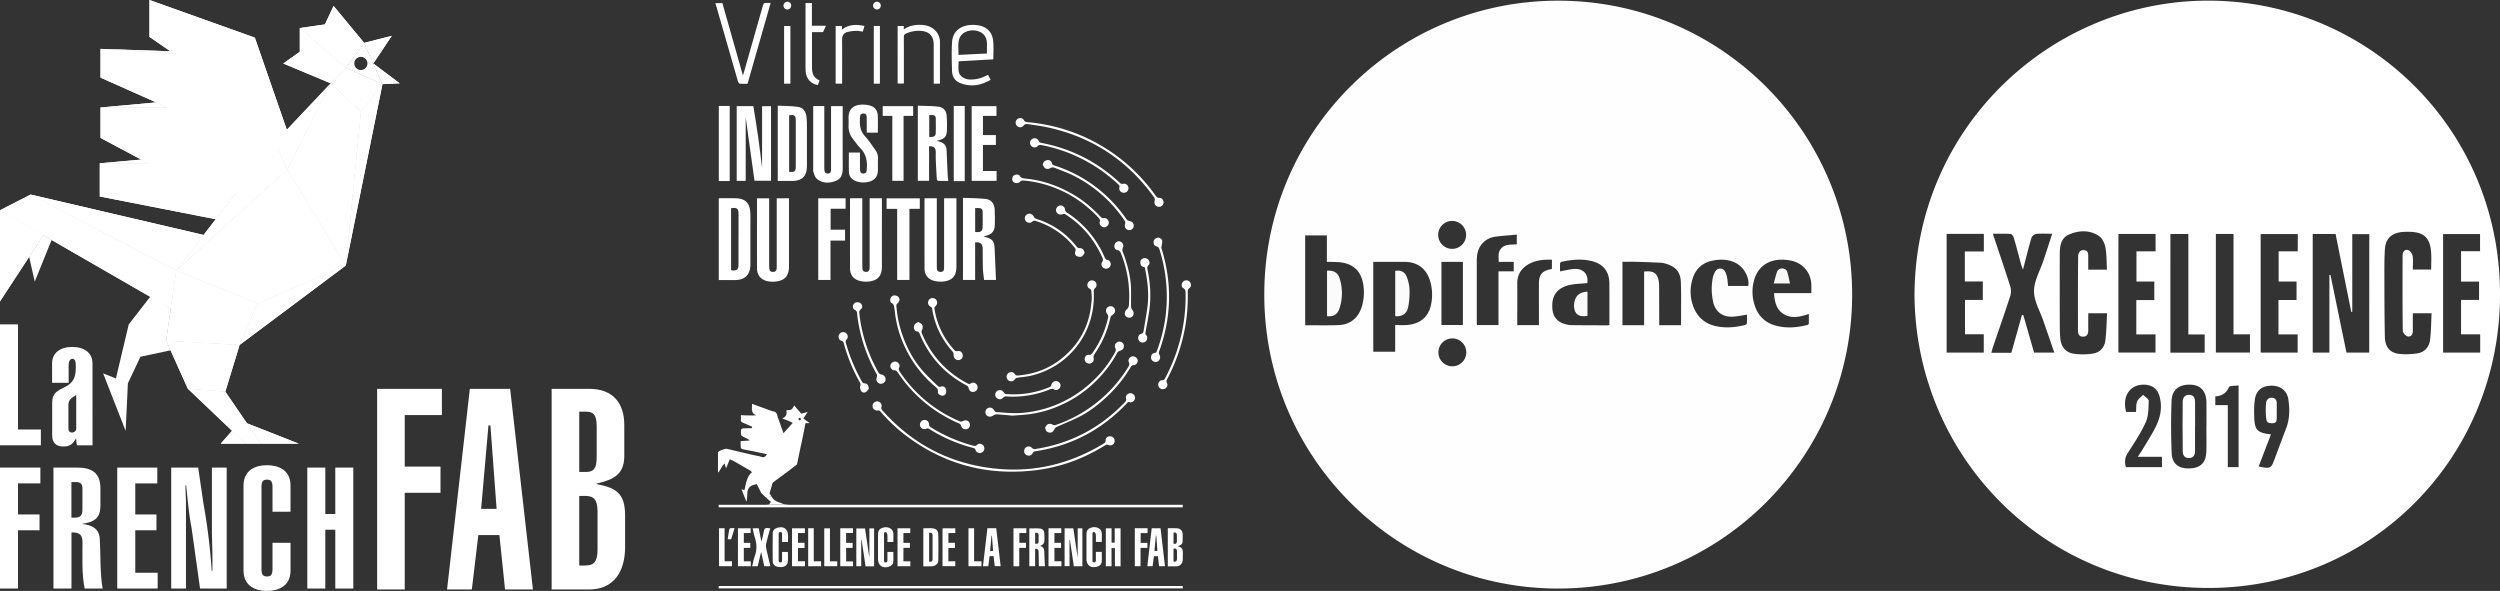 <?xml version="1.0" encoding="UTF-8"?> <svg xmlns="http://www.w3.org/2000/svg" xmlns:xlink="http://www.w3.org/1999/xlink" viewBox="0 0 3609.49 853.15"><rect x="0" y="0" width="3609.49" height="853.15" fill="#333333" stroke="none"/><defs><style>.cls-1{fill:none;}.cls-2{fill:#fff;}.cls-3{clip-path:url(#clip-path);}.cls-4{clip-path:url(#clip-path-3);}.cls-5{clip-path:url(#clip-path-4);}.cls-6{clip-path:url(#clip-path-5);}.cls-7{clip-path:url(#clip-path-6);}.cls-8{clip-path:url(#clip-path-7);}.cls-9{clip-path:url(#clip-path-8);}.cls-10{clip-path:url(#clip-path-9);}.cls-11{clip-path:url(#clip-path-10);}.cls-12{clip-path:url(#clip-path-11);}.cls-13{clip-path:url(#clip-path-12);}.cls-14{clip-path:url(#clip-path-13);}.cls-15{clip-path:url(#clip-path-14);}.cls-16{clip-path:url(#clip-path-15);}.cls-17{clip-path:url(#clip-path-16);}.cls-18{clip-path:url(#clip-path-17);}.cls-19{clip-path:url(#clip-path-18);}.cls-20{clip-path:url(#clip-path-19);}.cls-21{clip-path:url(#clip-path-20);}.cls-22{clip-path:url(#clip-path-21);}.cls-23{clip-path:url(#clip-path-22);}.cls-24{clip-path:url(#clip-path-23);}.cls-25{clip-path:url(#clip-path-24);}.cls-26{clip-path:url(#clip-path-25);}.cls-27{clip-path:url(#clip-path-26);}.cls-28{fill:#fefefe;}.cls-29{fill:#fcfbfb;}.cls-30{fill:#fbfafa;}.cls-31{fill:#f8f8f7;}</style><clipPath id="clip-path"><rect class="cls-1" width="902.54" height="853.15"></rect></clipPath><clipPath id="clip-path-3"><polygon class="cls-1" points="240.04 492.09 271.18 561.18 325.33 565.45 345.93 497.99 240.04 492.09"></polygon></clipPath><clipPath id="clip-path-4"><polygon class="cls-1" points="271.18 561.18 354.5 640.57 376.66 640.57 325.33 565.45 271.18 561.18"></polygon></clipPath><clipPath id="clip-path-5"><polygon class="cls-1" points="318.7 640.57 354.5 640.57 335.02 622 318.7 640.57"></polygon></clipPath><clipPath id="clip-path-6"><polygon class="cls-1" points="356.56 611.14 376.66 640.57 431.31 640.57 356.56 611.14"></polygon></clipPath><clipPath id="clip-path-7"><polygon class="cls-1" points="215.81 53.25 290.86 104.95 215.81 84.57 215.81 128.5 269.13 179.62 214.97 164.91 214.97 212.88 344.81 280.94 417.4 196.94 367.93 54.38 215.81 0 215.81 53.25"></polygon></clipPath><clipPath id="clip-path-8"><polygon class="cls-1" points="415.02 244.67 499.26 383.32 521.05 161.26 477.47 120.32 415.02 244.67"></polygon></clipPath><clipPath id="clip-path-9"><polygon class="cls-1" points="254.35 390.59 371.62 438.15 499.26 383.32 415.02 244.67 254.35 390.59"></polygon></clipPath><clipPath id="clip-path-10"><polygon class="cls-1" points="371.62 438.15 345.93 497.99 499.26 383.32 371.62 438.15"></polygon></clipPath><clipPath id="clip-path-11"><polygon class="cls-1" points="254.35 390.59 415.02 244.67 397.04 205.46 254.35 390.59"></polygon></clipPath><clipPath id="clip-path-12"><polygon class="cls-1" points="397.04 205.46 415.02 244.67 477.47 120.32 397.04 205.46"></polygon></clipPath><clipPath id="clip-path-13"><polygon class="cls-1" points="240.04 492.09 345.93 497.99 371.62 438.15 254.35 390.59 240.04 492.09"></polygon></clipPath><clipPath id="clip-path-14"><polygon class="cls-1" points="477.47 120.32 521.05 161.26 552.18 121.47 499.26 97.96 477.47 120.32"></polygon></clipPath><clipPath id="clip-path-15"><polygon class="cls-1" points="521.05 161.26 499.26 383.32 552.18 121.47 521.05 161.26"></polygon></clipPath><clipPath id="clip-path-16"><polygon class="cls-1" points="525.72 61.89 538.95 91.67 565.67 51.7 525.72 61.89"></polygon></clipPath><clipPath id="clip-path-17"><polygon class="cls-1" points="538.95 91.67 552.18 121.47 577.08 120.32 538.95 91.67"></polygon></clipPath><clipPath id="clip-path-18"><polygon class="cls-1" points="469.17 35.22 432.83 40.51 499.26 97.96 525.72 61.89 481.61 8.56 469.17 35.22"></polygon></clipPath><clipPath id="clip-path-19"><polygon class="cls-1" points="432.83 74.75 408.98 91.67 477.47 120.32 499.26 97.96 432.83 40.51 432.83 74.75"></polygon></clipPath><clipPath id="clip-path-20"><polygon class="cls-1" points="145.15 112.09 241.91 155.17 145.15 155.17 145.15 199.1 213.88 235.73 144.06 235.73 144.06 283.7 311.45 316.51 397.04 205.46 341.26 83.68 145.15 70.59 145.15 112.09"></polygon></clipPath><clipPath id="clip-path-21"><polygon class="cls-1" points="145.15 70.59 341.26 83.68 335.31 77.13 145.15 70.59"></polygon></clipPath><clipPath id="clip-path-22"><polygon class="cls-1" points="145.15 155.17 241.91 155.17 225.47 147.85 145.15 155.17"></polygon></clipPath><clipPath id="clip-path-23"><polygon class="cls-1" points="144.06 235.73 213.88 235.73 203.84 230.38 144.06 235.73"></polygon></clipPath><clipPath id="clip-path-24"><polygon class="cls-1" points="0 303.57 246.59 445.66 254.35 390.59 44.17 280.9 0 303.57"></polygon></clipPath><clipPath id="clip-path-25"><polygon class="cls-1" points="44.17 280.9 254.35 390.59 293.93 339.25 44.17 280.9"></polygon></clipPath><clipPath id="clip-path-26"><polygon class="cls-1" points="0 435.13 62.52 339.6 0 303.57 0 435.13"></polygon></clipPath></defs><title>labels-alfi-technologies</title><g id="Calque_2" data-name="Calque 2"><g id="Calque_1-2" data-name="Calque 1"><g id="Calque_1-2-2" data-name="Calque 1-2"><path class="cls-2" d="M3177.66,1.06c-221.33,5.51-412.17,185.19-413.52,424.13,1.36,234,187.89,423.5,424,423.7,234.48.15,421.48-187.28,421.38-424.11C3609.31,179.37,3409.66-4.72,3177.66,1.06Zm-313.4,362h-27.44v43.34h25.95V433h-25.71v49.66h27.11V509.1h-53.65V337.68h53.74Zm72.52,146c-5.08-17.75-10.29-36-15.53-54.12h-2l-15.32,54.47h-28.84c.74-2.72,1.27-5.19,2.06-7.54,8.47-24.84,17.15-49.61,25.26-74.57a24,24,0,0,0,0-13.78c-7.91-25-16.4-49.74-25.19-76,9.34,0,17.63-.3,25.86.26,1.64.12,3.82,3.33,4.43,5.45,3.81,13,7.2,26.17,10.78,39.26.46,1.65,1.17,3.23,2.5,6.82,4.34-16.64,7.93-31.38,12.2-45.9.71-2.44,4.35-5.37,6.89-5.64,7.15-.78,14.42-.28,23.08-.28-4.32,13.31-8.33,25.77-12.45,38.2-4.91,14.88-13.75,29.72-13.8,44.61-.07,14.54,8.77,29.13,13.76,43.68,5.05,14.78,10.18,29.53,15.53,45.13Zm102.91-17.5c-1.28,10.07-7.76,17.49-18.11,18.95a93.76,93.76,0,0,1-26.92.32c-12.31-1.86-18.85-9.78-20-22.38-.83-9-.76-18.1-.78-27.17q-.11-46.73,0-93.46c0-11.78,1.17-24.08,13.59-29.35,14.07-5.94,29.29-6.65,42.6,1.91,4.84,3.13,8.48,10.42,9.64,16.4,2,10.25,1.63,21,2.32,32.58H3015v-20c0-5.43-1.82-8.25-7.22-8.26s-7.31,5.55-7.34,8.53c-.46,35.68-.3,71.37-.3,107.06,0,5,1.21,9.42,7.22,9.38,6.32,0,7.76-4.44,7.69-10-.15-7.77,0-15.6,0-23.79h27.13C3041.42,465.76,3041.34,478.73,3039.69,491.5Zm18.86-153.81h53.68v25.09H3084.6v43.67h25.78v26.72h-26v49.62h27.73V509h-53.58Zm62.91,336.65h-52.07c-2-7-1.84-13.4,2.56-20.24,9.34-14.42,19-28.93,26.05-44.52,4.11-9.11,4-20.4,4.32-30.74.09-2.88-5.25-5.9-8.09-8.87-3,3.16-7.12,5.84-8.64,9.6-1.73,4.23-1.11,9.42-1.6,15.08H3069.7c-6.1-22.73,5.54-39.93,26.3-39.3,11.72.36,19.26,6.2,22.18,17.66,3.77,14.76,1.16,29.07-5.35,42.32-6,12.2-13.52,23.55-20.43,35.24-1.48,2.52-3.23,4.89-5.87,8.87h34.91Zm12.15-336.58h25.94V482.94h23.57v26.24h-49.54Zm51.88,314c-.42,16.11-8.3,23.92-24,24.47-15.92.54-25.4-6.46-26.06-22.31-1-25-1.11-50.19-.13-75.24.61-16.4,11.44-24.27,28.33-23.3,14.17.81,21.72,9.61,22.05,25.65V615.5h-.07c0,12.1.23,24.18-.09,36.26Zm46.59,22.67h-15.6V584.9h-18.05V572.29c9-.44,15.77-4.25,19.83-13.46,1-2.22,8.57-1.62,13.82-2.41ZM3248.52,509h-49.27V337.73h25.51v145h23.7Zm52.13,109.61c-5.55,14.42-10.85,28.84-16.23,43.26-5.55,14.88-6,15.15-23.37,11.66,5.92-15.52,11.78-30.82,17.74-46.37-19.83-2.34-23.51-6.08-24.14-25.24-.28-8.73-.32-17.64,1.11-26.19,2.22-12.92,11-19,24.75-18.86,12.35.18,21.59,7.52,23.4,19.65,2.13,14.25,2.05,28.38-3.24,42.09Zm16.85-255.75h-27.62v43.62h25.86v26.7h-26.11v49.6h27.73v26.32h-53.43V337.92h53.6Zm103.16,146.22h-32.81Q3376.3,453.19,3364.73,397l-1.54.09v112h-24.1V337.83h33q11.37,56.44,22.65,112.56l1.47-.25V338h24.58Zm87.9-18.63c-1.27,10.43-7.77,18.14-18.46,19.72-9.11,1.34-18.72,1.88-27.73.52-12.28-1.84-18.78-10.28-19.09-24-.66-29-.65-58-.73-87.06,0-13-.08-26,.7-39,.95-16,9.23-24.09,25-25.65a95.15,95.15,0,0,1,10-.29c21.33.21,30.34,8.48,31.8,29.78.53,7.82.08,15.7.08,24.66h-26.52c0-6.65.75-13.31-.29-19.65-.54-3.24-3.83-7.76-6.66-8.49-5.63-1.38-7.83,3.27-7.83,8.42-.07,36-.21,72,.28,108,0,2.92,4.12,7.7,7,8.28,5.49,1.11,7.62-3.27,7.54-8.64-.12-8.1,0-16.19,0-24.77h27.07c-.69,13-.65,25.67-2.16,38.14Zm18.79,18.64V337.91h53.35V362.7h-27.44v43.85h26V433h-26v49.74h27.62v26.35Z"></path><path class="cls-2" d="M3169.28,615.61h-.11V651c0,5.79-1.94,10.14-8.72,10.29-7,.15-9-4.73-9-10.12q-.45-35.38-.09-70.79c.05-5.39,2.32-10.33,9-10.38,7.44,0,8.87,5.27,8.87,11.09C3169.39,592.62,3169.28,604.12,3169.28,615.61Z"></path><path class="cls-2" d="M3287.14,603.73c-.31,3,.57,7.42-7,7.36s-7.69-3.65-8.05-6.23a92.84,92.84,0,0,1-.08-24.19,7.59,7.59,0,0,1,7.41-6.44c4.62,0,7.68,2.34,7.77,8.06Z"></path></g><g id="svg2"><path class="cls-2" d="M525.72,61.89,499.26,98l52.92,23.51Zm-4.67,39.19a9.47,9.47,0,1,1,9.45-9.48v0A9.47,9.47,0,0,1,521.05,101.08Z"></path><g id="g148"><path id="path150" class="cls-2" d="M0,468.33V642.92H59V620.11H26V468.33Z"></path></g><g class="cls-3"><g id="g154"><g id="g160"><path id="path162" class="cls-2" d="M110.05,570.31c-6.6,3.94-11.26,6.88-11.26,14.25v35.3c.49,2.94,2.45,4.89,5.65,4.67,3.17-.49,5.61-2.44,5.61-5.65Zm23.54,72.61h-22c-1.53-2.93-1.53-6.37-1.53-9.58h-.49c-4.89,8.13-8.56,11.31-18.34,11.31-10.27,0-15.9-5.63-15.9-16.2V581.36c0-28.46,34.07-13.45,34.07-49.29,0-4.19,1-14-4.66-14-6.84,0-5.63,11.3-5.63,16.19v18.44H75.2V524.46c0-14.47,11.28-23.53,29.18-23.53s29.15,9.06,29.15,23.53Z"></path></g><g id="g164"><path id="path166" class="cls-2" d="M0,849.73V675.08H58.3v22.81H26v44.88H57.08V765.6H26v84.13Z"></path></g></g></g><g id="g168"><g class="cls-3"><g id="g170"><g id="g176"><path id="path178" class="cls-2" d="M103.13,747.43H108c9.06,0,11-4.9,11-11.27V704.52c0-6.63-3.94-8.56-9.78-8.56h-6.12ZM77.18,849.73V675.08h34.24c20.79,0,33.56,7.34,33.56,29.93v24.77c0,13-3.67,23.8-25.68,26.25v.49c11.52,1.47,23.76,5.38,24.73,21.33,1.48,23.23,0,47.82,4.17,71.88H122.28c-4.41-20.11-3.18-46.36-3.18-66.73,0-10.54-3.94-14.68-15.9-14.21v80.94Z"></path></g><g id="g180"><path id="path182" class="cls-2" d="M169.28,849.73V675.08h57.83v22.81H195.32v44.88h30.57V765.6H195.32v61.31h32.32v22.82Z"></path></g><g id="g184"><path id="path186" class="cls-2" d="M286.14,675.08l7.33,50.27a889.77,889.77,0,0,1,12.23,98.82h1v-9.33c.24-16.93-.73-34.11-.73-51V675.08h21.31V849.73H288.84l-12.23-87.34c-4.15-21.58-5.62-41.18-7.83-61.81h-1c0,7.61.48,15.2.73,22.6V849.73H247.19V675.08Z"></path></g><g id="g188"><path id="path190" class="cls-2" d="M393.45,738.85V703.29c0-8.82-2.69-10.79-7.81-10.79-5.41,0-8.11,2-8.11,10.79V821.5c0,8.84,2.7,10.79,8.11,10.79,5.12,0,7.81-1.95,7.81-10.79V783.74h26v40c0,22.81-17.86,29.43-34.05,29.43-15.9,0-33.8-6.62-33.8-29.43V701.09c0-22.8,17.88-29.44,33.8-29.44,16.19,0,34.05,6.64,34.05,29.44v37.76Z"></path></g><g id="g192"><path id="path194" class="cls-2" d="M443.68,849.73V675.08h26v67H484.1v-67h26V849.73h-26V764.84H469.65v84.89Z"></path></g></g></g></g><g id="g196"><polygon class="cls-2" points="240.04 492.09 271.18 561.18 325.33 565.45 345.93 497.99 240.04 492.09"></polygon><g class="cls-4"><g id="g198"><g id="g204"><g id="g206"><path id="path214" class="cls-2" d="M240,492.09l31.14,69.09,54.15,4.27L345.93,498Z"></path></g></g></g></g></g><g id="g216"><polygon class="cls-2" points="271.18 561.18 354.5 640.57 376.66 640.57 325.33 565.45 271.18 561.18"></polygon><g class="cls-5"><g id="g218"><g id="g224"><g id="g226"><path id="path234" class="cls-2" d="M271.18,561.18l83.32,79.38h22.12l-51.35-75.11Z"></path></g></g></g></g></g><g id="g236"><polygon class="cls-2" points="318.7 640.57 354.5 640.57 335.02 622 318.7 640.57"></polygon><g class="cls-6"><g id="g238"><g id="g244"><g id="g246"><path id="path254" class="cls-2" d="M318.7,640.56h35.8L335.05,622Z"></path></g></g></g></g></g><g id="g256"><polygon class="cls-2" points="356.56 611.14 376.66 640.57 431.31 640.57 356.56 611.14"></polygon><g class="cls-7"><g id="g258"><g id="g264"><g id="g266"><path id="path274" class="cls-2" d="M356.56,611.14l20.06,29.42h54.65Z"></path></g></g></g></g></g><polygon class="cls-2" points="215.81 53.25 290.86 104.95 215.81 84.57 215.81 128.5 269.13 179.62 214.97 164.91 214.97 212.88 344.81 280.94 417.4 196.94 367.93 54.38 215.81 0 215.81 53.25"></polygon><g class="cls-8"><g id="g290"><g id="g296"><g id="g298"><path id="path306" class="cls-2" d="M215.81,53.25,290.86,105,215.81,84.57V128.5l53.32,51.12L215,164.94v48l129.86,68,72.6-84L367.93,54.38,215.81,0Z"></path></g></g></g></g><g id="g308"><polygon class="cls-2" points="415.02 244.67 499.26 383.32 521.05 161.25 477.47 120.32 415.02 244.67"></polygon><g class="cls-9"><g id="g310"><g id="g316"><g id="g318"><path id="path326" class="cls-2" d="M415,244.67l84.24,138.65,21.79-222.07-43.58-40.93Z"></path></g></g></g></g></g><polygon class="cls-2" points="254.35 390.59 371.62 438.14 499.26 383.32 415.02 244.67 254.35 390.59"></polygon><g class="cls-10"><g id="g330"><g id="g336"><g id="g338"><path id="path346" class="cls-2" d="M254.34,390.59l117.27,47.56,127.64-54.83L415,244.67Z"></path></g></g></g></g><g id="g348"><polygon class="cls-2" points="371.62 438.14 345.93 497.99 499.26 383.32 371.62 438.14"></polygon><g class="cls-11"><g id="g350"><g id="g356"><g id="g358"><path id="path366" class="cls-2" d="M371.62,438.15,345.94,498,499.27,383.32Z"></path></g></g></g></g></g><g id="g368"><polygon class="cls-2" points="254.35 390.59 415.02 244.67 397.04 205.46 254.35 390.59"></polygon><g class="cls-12"><g id="g370"><g id="g376"><g id="g378"><path id="path386" class="cls-2" d="M254.34,390.59,415,244.67l-18-39.24Z"></path></g></g></g></g></g><g id="g388"><polygon class="cls-2" points="397.04 205.46 415.02 244.67 477.47 120.32 397.04 205.46"></polygon><g class="cls-13"><g id="g390"><g id="g396"><g id="g398"><path id="path406" class="cls-2" d="M397,205.43l18,39.22,62.45-124.33Z"></path></g></g></g></g></g><g id="g408"><polygon class="cls-2" points="240.04 492.09 345.93 497.99 371.62 438.14 254.35 390.59 240.04 492.09"></polygon><g class="cls-14"><g id="g410"><g id="g416"><g id="g418"><path id="path426" class="cls-2" d="M240,492.09,345.93,498l25.68-59.84L254.34,390.59Z"></path></g></g></g></g></g><g id="g428"><polygon class="cls-2" points="477.47 120.32 521.05 161.25 552.18 121.47 499.26 97.96 477.47 120.32"></polygon><g class="cls-15"><g id="g430"><g id="g436"><g id="g438"><path id="path446" class="cls-2" d="M477.47,120.32l43.58,40.93,31.13-39.78L499.26,98Z"></path></g></g></g></g></g><g id="g448"><polygon class="cls-2" points="521.05 161.25 499.26 383.32 552.18 121.47 521.05 161.25"></polygon><g class="cls-16"><g id="g450"><g id="g456"><g id="g458"><path id="path466" class="cls-2" d="M521.05,161.25,499.26,383.32l52.92-261.85Z"></path></g></g></g></g></g><g id="g488"><polygon class="cls-2" points="525.72 61.89 538.95 91.67 565.67 51.7 525.72 61.89"></polygon><g class="cls-17"><g id="g490"><g id="g496"><g id="g498"><path id="path506" class="cls-2" d="M525.72,61.89,539,91.71l26.72-40Z"></path></g></g></g></g></g><g id="g508"><polygon class="cls-2" points="538.95 91.67 552.18 121.47 577.08 120.32 538.95 91.67"></polygon><g class="cls-18"><g id="g510"><g id="g516"><g id="g518"><path id="path526" class="cls-2" d="M539,91.71l13.23,29.8,24.9-1.15Z"></path></g></g></g></g></g><g id="g528"><polygon class="cls-2" points="469.17 35.22 432.83 40.51 499.26 97.96 525.72 61.89 481.61 8.56 469.17 35.22"></polygon><g class="cls-19"><g id="g530"><g id="g536"><g id="g538"><path id="path548" class="cls-2" d="M469.16,35.22l-36.29,5.29L499.29,98l26.47-36.07L481.61,8.56Z"></path></g></g></g></g></g><g id="g550"><polygon class="cls-2" points="432.83 74.74 408.98 91.67 477.47 120.32 499.26 97.96 432.83 40.51 432.83 74.74"></polygon><g class="cls-20"><g id="g552"><g id="g558"><g id="g560"><path id="path568" class="cls-2" d="M432.87,74.75,409,91.71l68.48,28.65L499.25,98,432.87,40.51Z"></path></g></g></g></g></g><polygon class="cls-2" points="145.15 112.09 241.91 155.16 145.15 155.16 145.15 199.1 213.88 235.73 144.06 235.73 144.06 283.7 311.45 316.51 397.04 205.46 341.26 83.68 145.15 70.59 145.15 112.09"></polygon><g class="cls-21"><g id="g584"><g id="g590"><g id="g592"><path id="path600" class="cls-2" d="M145.15,112.09l96.76,43.08H145.15V199.1l68.73,36.68H144.06v47.91l167.39,32.82,85.59-111L341.26,83.68,145.15,70.59Z"></path></g></g></g></g><g id="g602"><polygon class="cls-2" points="145.15 70.59 341.26 83.68 335.31 77.13 145.15 70.59"></polygon><g class="cls-22"><g id="g604"><g id="g610"><g id="g612"><path id="path620" class="cls-2" d="M145.15,70.59,341.26,83.68l-6-6.55Z"></path></g></g></g></g></g><g id="g622"><polygon class="cls-2" points="145.15 155.16 241.91 155.16 225.47 147.85 145.15 155.16"></polygon><g class="cls-23"><g id="g624"><g id="g630"><g id="g632"><path id="path640" class="cls-2" d="M145.15,155.17h96.76l-16.44-7.33Z"></path></g></g></g></g></g><g id="g642"><polygon class="cls-2" points="144.06 235.73 213.88 235.73 203.84 230.38 144.06 235.73"></polygon><g class="cls-24"><g id="g644"><g id="g650"><g id="g652"><path id="path660" class="cls-2" d="M144.06,235.74h69.82l-10-5.36Z"></path></g></g></g></g></g><g id="g662"><polygon class="cls-2" points="0 303.57 246.59 445.65 254.35 390.59 44.17 280.9 0 303.57"></polygon><g class="cls-25"><g id="g664"><g id="g670"><g id="g672"><path id="path680" class="cls-2" d="M0,303.57,246.59,445.66l7.77-55L44.17,280.9Z"></path></g></g></g></g></g><polygon class="cls-2" points="44.17 280.9 254.35 390.59 293.93 339.24 44.17 280.9"></polygon><g class="cls-26"><g id="g684"><g id="g690"><g id="g692"><path id="path700" class="cls-2" d="M44.17,280.9,254.34,390.59l39.57-51.36Z"></path></g></g></g></g><g id="g702"><polygon class="cls-2" points="0 435.13 62.52 339.6 0 303.57 0 435.13"></polygon><g class="cls-27"><g id="g704"><g id="g710"><g id="g712"><path id="path720" class="cls-2" d="M0,435.13,62.52,339.6,0,303.57Z"></path></g></g></g></g></g><g class="cls-3"><g id="g724"><g id="g730"><path id="path732" class="cls-2" d="M42.05,370.89l8.15,35.62,24.31-60-12-6.91Z"></path></g><g id="g734"><path id="path736" class="cls-2" d="M0,303.57l62.52,36-8.56,13Z"></path></g></g></g><g class="cls-3"><g id="g740"><g id="g746"><path id="path748" class="cls-2" d="M544.51,851.07V561.41H638v37.82H584.35v74.45H636v37.83H584.35V851.07Z"></path></g><g id="g750"><path id="path752" class="cls-2" d="M717,734.7l-8.94-120.4h-2.85L694.65,734.7ZM678.37,561.41h58.15l32.92,289.66H729.18l-8.13-78.5H690.59l-9.35,78.5H645.47Z"></path></g><g id="g754"><path id="path756" class="cls-2" d="M836.3,816.48h8.56c12.23,0,17.88-4.89,17.88-22.78V738.77c0-17.89-5.7-22.78-17.88-22.78H836.3Zm0-135.06h9.78c11,0,15.43-4.89,15.43-21.57V615.91c0-16.68-4.46-21.54-15.43-21.54H836.3Zm-39.84-120h54.48c34.54,0,50.39,21.15,50.39,52.07v46c-.42,25.22-15,33-39.83,38.65v.81c27.23,5.29,41,12.61,41,45.15v46c0,34.58-15.9,61-52,61H796.46Z"></path></g></g></g><g class="cls-3"><g id="g278"><g id="g284"><path id="path286" class="cls-2" d="M217.79,427.34l-31.92,41-18.51,78.1L148.9,539.1l32.49,83,3.25-68.63,18.1-38.4,43.43-9.27-6.11-13.67,6.55-46.46Z"></path></g></g></g></g><g id="Calque_1-2-3" data-name="Calque 1-2"><g id="Calque_1-2-2-2" data-name="Calque 1-2-2"><path class="cls-2" d="M1123.75,643.78h0l-.13-.09h0Z"></path><path class="cls-2" d="M1124.46,644.12h0l-.14,0h0Z"></path><path class="cls-2" d="M1123.75,643.78h0l-.13-.09h0Z"></path><path class="cls-2" d="M1124.46,644.12h0l-.14,0h0Z"></path><path class="cls-2" d="M1123.75,643.78h0l-.13-.09h0l-.09-.06.07,0Z"></path><path class="cls-2" d="M1124.46,644.12h0l-.14,0h0Z"></path><path class="cls-2" d="M1436.19,362.07c-.51-14.57-1.88-16.49-15.7-20.67-.11,0-.19-.15-.43-.35.91-.16,1.72-.26,2.5-.41,9.46-2.07,13.46-6.52,13.76-16.16.23-7.44.17-14.91-.24-22.34-.47-8.22-4.95-14-13-14.9-10.77-1.24-21.7-1.11-32.74-1.58V404.17h17.56V349.88c8.1-.43,10.87,2.11,10.93,9.8.1,9.19-.1,18.38.23,27.56.2,5.67,1.15,11.27,1.76,16.92H1438C1437.39,390,1436.68,376,1436.19,362.07Zm-17.51-33.59c-.22,5.7-3.33,7.4-10.75,6.38V300.41c2,0,4-.06,5.88,0,3.15.11,4.85,1.93,4.92,4.95.11,7.69.26,15.42,0,23.1Z"></path><path class="cls-2" d="M1113.2,153.29V260.94h-23.88c-4.18-30.15-8.37-60.35-12.68-91.46V261.1h-13V153.24h24.07c2.38,15.14,4.94,30.28,7.08,45.48s3.84,30.19,5.5,43.42V153.29Z"></path><path class="cls-2" d="M1273.27,384.69c0,13.86-6,20.67-19.87,21.86a37.88,37.88,0,0,1-11.77-.92c-9.35-2.22-14.34-8.69-14.36-18.26q-.11-49.58,0-99.16c0-.6.11-1.21.18-1.93H1245v95.85c0,1.74.08,3.48.14,5.22.1,3.23,1.58,5,5,5.19s5-1.62,5.33-4.8c.13-1.35.14-2.72.14-4.09V286.26h17.55c.06,1.36.17,2.56.17,3.76Q1273.3,337.36,1273.27,384.69Z"></path><path class="cls-2" d="M1380.89,384.65c0,14-6,20.77-20.16,21.91a37.43,37.43,0,0,1-11.41-.94c-9.15-2.15-14.41-8.5-14.45-17.86-.16-33.3-.07-66.6-.06-99.9a9.11,9.11,0,0,1,.28-1.56h17.47v96.94a34.82,34.82,0,0,0,.23,5.2c.48,3.18,2.64,4.17,5.64,4.09s4.28-1.68,4.53-4.37c.16-1.62.12-3.24.12-4.86v-97h17.81V290Q1380.91,337.32,1380.89,384.65Z"></path><path class="cls-2" d="M1139.15,286.3v98.1c0,14.08-6.07,20.89-20,22.15a39.93,39.93,0,0,1-9.27-.26c-10.69-1.56-16.89-8.5-16.92-19.25-.1-32.8,0-65.61,0-98.41,0-.72.08-1.43.13-2.32h17.4V382c0,1.86.14,3.72.25,5.58.19,3.5,2,5.06,5.55,5s4.81-2.09,5.07-5.17c.12-1.36.08-2.73.08-4.1v-97Z"></path><path class="cls-2" d="M1083.28,306.91c-.81-14-7.09-20.19-21.1-20.64-7.32-.25-14.65-.11-22-.11a18,18,0,0,0-2.43.32V404.34h23.17c14.71,0,22.49-7.8,22.51-22.54q0-29.43,0-58.87C1083.45,317.59,1083.59,312.23,1083.28,306.91Zm-17.08,39q0,17.73,0,35.45v1.22a5.4,5.4,0,0,1,0,.56c0,.34,0,.68-.08,1v.1a11.6,11.6,0,0,1-.48,2.47,5.41,5.41,0,0,1-1.27,2.23,4.18,4.18,0,0,1-1,.77l-.31.16c-.22.09-.44.18-.66.25s-.42.12-.64.16a10.23,10.23,0,0,1-1.46.19,22.35,22.35,0,0,1-3.17-.11,4.6,4.6,0,0,1-.52-.06l-1.09-.15V300.7c4.59-.84,7.39-.64,9,1.07a2.25,2.25,0,0,1,.21.24,2.48,2.48,0,0,1,.19.26,5.43,5.43,0,0,1,.35.57,8.4,8.4,0,0,1,.72,2.19c.05.28.1.58.14.89s.07.64.1,1,.05.7.06,1.06,0,.76,0,1.16q0,17.43,0,34.85Z"></path><path class="cls-2" d="M1216.69,242.4c0,8.07-1.43,15.41-9.84,18.68-9.5,3.7-19.15,4-27.41-2.87-2.58-2.13-3.72-6.21-5-9.59-.67-1.76-.33-3.93-.33-5.92V153.17h16v88a37.59,37.59,0,0,0,.27,5.2c.4,2.92,2.14,4.34,5.12,4.2s4.15-1.89,4.29-4.6c.08-1.49.09-3,.09-4.46V153.28h16.8v4.14C1216.66,185.75,1216.61,214.07,1216.69,242.4Z"></path><path class="cls-2" d="M1165.05,185.6c0-5.09,0-10.2-.45-15.26-.73-9.16-4.72-15-12.74-16.08-9.49-1.32-19.18-1.19-28.93-1.69V261.25h21.53c13.31-.09,20.48-7.1,20.58-20.49C1165.16,222.37,1165.1,204,1165.05,185.6Zm-16.11,54.64c0,7.28-1.75,8.67-9.59,7.84V166.46c7.49-1.27,9.57.28,9.59,7.53q.11,33.12,0,66.24Z"></path><path class="cls-2" d="M1368.25,252.71q-.82-17.49-1.49-35c-.29-7.33-3.54-11.45-10.64-13.36-1-.27-2-.56-3.8-1.05,1.84-.44,2.89-.67,3.92-1,7.19-2,10.45-5.41,10.83-12.79a175,175,0,0,0-.29-22.32c-.59-7.47-4.59-12.29-12-13.17-9.77-1.17-19.7-1-29.63-1.46V261h16.25V211.27c7.06-.4,9.6,2,9.66,8.71,0,3.48-.14,7,0,10.43q.6,14.13,1.51,28.23c.06.89,1.21,2.43,1.88,2.45,4.79.22,9.61.11,14.69.11C1368.84,258.07,1368.37,255.4,1368.25,252.71ZM1351,192.27c-.15,4.42-2.75,5.8-9.35,5.45V166.15c1.81,0,3.42-.1,5,0,2.77.2,4.36,1.8,4.39,4.55C1351.14,177.91,1351.25,185.1,1351,192.27Z"></path><path class="cls-2" d="M1267.63,229.15c-.26,5.58,0,11.18-.09,16.77-.12,8.7-4.75,14.51-13.23,16.56a30.52,30.52,0,0,1-18-.75c-6.1-2.23-10.29-6.47-10.59-13.07-.4-9.39-.1-18.8-.1-28.41h16c0,5,0,9.88,0,14.8,0,3.72,0,7.45.27,11.16.17,3,1.9,4.42,4.93,4.34s4.17-1.67,4.45-4.43c1.22-11.74,0-22.72-8.77-31.83-4-4.17-7.44-9-11-13.64a29.1,29.1,0,0,1-6.35-19.77c.21-3.71,0-7.45,0-11.18.21-10.76,5.24-17,16.06-18.39a39.22,39.22,0,0,1,15,1.13c7,1.91,10.84,7.4,11.12,14.68.32,8,.08,16.12.08,24.44h-16v-4c0-6.21,0-12.42-.14-18.62,0-2.94-1-5-4.52-5.06-3.33-.06-4.78,1.54-5,4.61-.83,10.19-.61,19.84,7.09,28.18,5.7,6.16,10.28,13.36,15.2,20.22A18.94,18.94,0,0,1,1267.63,229.15Z"></path><path class="cls-2" d="M1707.76,849.57H1037.64V846.1h669.93C1707.62,847.07,1707.69,848.22,1707.76,849.57Z"></path><path class="cls-2" d="M1707.81,732.52H1037.73c-.06-1-.12-2.13-.2-3.7h68.18c1.48,0,3-.18,4.45-.27l21.67-.46a73.48,73.48,0,0,0,7.37.71q281.27.06,562.55,0h5.79C1707.63,730.16,1707.71,731.21,1707.81,732.52Z"></path><polygon class="cls-2" points="1199.26 301.38 1199.26 331.63 1220.11 331.63 1220.11 347.35 1199.04 347.35 1199.04 404.19 1181.4 404.19 1181.4 286.31 1220.87 286.31 1220.87 301.38 1199.26 301.38"></polygon><polygon class="cls-2" points="1438.87 246.89 1438.87 261.1 1402.9 261.1 1402.9 153.28 1438.69 153.28 1438.69 167.3 1419.22 167.3 1419.22 195.03 1437.86 195.03 1437.86 209.25 1419.18 209.25 1419.18 246.89 1438.87 246.89"></polygon><polygon class="cls-2" points="1328 286.4 1328 301.5 1313.05 301.5 1313.05 404.18 1295.34 404.18 1295.34 301.57 1280.05 301.57 1280.05 286.4 1328 286.4"></polygon><path class="cls-2" d="M1112.67,4.21c-11.23,39.26-22.26,77.84-33.38,116.77-3.74,0-7.47.22-11.13-.15-1-.11-2.29-1.86-2.65-3.08q-10.23-35.15-20.26-70.34c-4.08-14.16-8.16-28.33-12.36-42.87H1043c9.72,34.31,19.53,68.85,29.55,104.17.56-1.47.93-2.26,1.17-3.09q13.63-47.9,27.26-95.8c1.62-5.62,1.62-5.62,7.6-5.61Z"></path><path class="cls-2" d="M1434.17,85.66c0-8.78.59-17.24-.14-25.6-1.11-12.83-8.21-20.74-20-23.17a46.53,46.53,0,0,0-11.83-.89c-15.64.78-26.48,9.53-27.52,24-1,14.2-.55,28.55-.11,42.81.24,7.69,4.12,14,11.46,17,15.38,6.2,30,3.64,44.23-4.55l-3.71-7.15c-2.17,1-4,1.8-5.76,2.58a46,46,0,0,1-20.23,4.14c-8.87-.41-15.55-5.16-16.46-12.29-.57-4.49-.11-9.11-.11-14Zm-48.86-30.4c3.08-8.23,13.36-12.86,23.73-11,10.19,1.83,15.78,8.45,15.9,18.83,0,4.58,0,9.17,0,14.16l-41.13,2C1384.13,71.08,1382.41,63,1385.31,55.26Z"></path><polygon class="cls-2" points="1318.41 153.25 1318.41 167.29 1304.58 167.29 1304.58 261.07 1288.34 261.07 1288.34 167.3 1274.47 167.3 1274.47 153.25 1318.41 153.25"></polygon><path class="cls-2" d="M1140,653.29h0v0h0v0h0Z"></path><rect class="cls-2" x="1377.02" y="153" width="15.86" height="108.51"></rect><path class="cls-2" d="M1357.09,120.81h-9v-56c0-13-6.57-19.7-19.53-20.28a44.75,44.75,0,0,0-20.61,4c-2.19,1-3,2.21-3,4.75.13,21,.07,42,.07,63v4.37h-9V37.56h8.83v4.93c7.73-5.42,16.29-6.88,25.24-6.6,12.63.4,22.49,7,25.75,17.25a22.74,22.74,0,0,1,1.25,6.54C1357.13,79.91,1357.09,100.15,1357.09,120.81Z"></path><rect class="cls-2" x="1037.81" y="152.96" width="15.75" height="108.45"></rect><path class="cls-2" d="M1609.27,636.6a6.33,6.33,0,0,1-8.9,5.91c-2.1-.94-3.31-.51-4.95.52-31.19,19.45-65,31.81-101.5,36.06-68.7,8-131-8.61-186.24-50.46a238.17,238.17,0,0,1-36.27-34.2c-1.21-1.41-2.23-2.07-4.32-1.75a6.33,6.33,0,0,1-7.28-6.56,6.64,6.64,0,0,1,6.66-6.59l.37,0a6.32,6.32,0,0,1,5.86,7.86c-.68,2.46.08,3.83,1.53,5.46,39,43.68,87,71.34,144.81,81.24,62.07,10.63,120.16-.73,174-33.39,1.93-1.17,3.43-2.13,3.27-5-.19-3.58,3.1-5.95,6.81-5.73A6.29,6.29,0,0,1,1609.27,636.6Z"></path><path class="cls-2" d="M1172.34,46.38v5.77c0,15,.06,30.07,0,45.11,0,8.44,2.13,15.5,11,18.78-.9,2.39-1.71,4.58-2.51,6.72-9.77-1.24-16.92-9.15-17.63-19.62-.29-4.2-.18-8.44-.19-12.66V4.41h9.22V37.13h20.26l-4.16,9.25Z"></path><path class="cls-2" d="M1562.72,762.8v54.77h-12.31c-1.89-12.71-3.76-25.31-5.63-37.91h-.62v37.71h-7.09V762.83h12.61c2.07,14,4.17,28.33,6.26,42.5v-42.5Z"></path><path class="cls-2" d="M1679.85,293.22a6.56,6.56,0,0,1-7.62,5.32h0l-.47-.1c-3.88-.92-5.78-4.68-4.69-8.65a6,6,0,0,0-.54-4.51q-58.24-81.42-156.28-101.86c-8.73-1.8-17.62-2.83-26.43-4.24-2.66-.25-4.54.15-6.38,2.62-2.22,2.94-7.13,2.42-9.53-.41a6.78,6.78,0,0,1,.84-9.36c2.86-2.37,7.69-2,9.46,1.29,1.19,2.23,2.57,2.78,4.81,3a253.34,253.34,0,0,1,185.71,106.42c1.25,1.78,2.34,3,5,2.93C1677.68,285.5,1680.55,289.37,1679.85,293.22Z"></path><path class="cls-2" d="M1248.11,37.45l-2.36,8.2c-3.32-.41-6.62-1.22-9.88-1.1a53.5,53.5,0,0,0-12.74,1.8c-5,1.47-7.38,5.18-7.33,10.72.16,19.74.06,39.49.06,59.23v4.53h-9.35V37.54h9v5.19C1225.5,35.08,1236.46,35.05,1248.11,37.45Z"></path><path class="cls-2" d="M1354.64,771.79c-.16-6-3.17-8.69-9.18-9.08-4-.26-8.13,0-12.38,0v55h11.09a16.61,16.61,0,0,0,2.22-.18c4.74-.68,8.24-3.86,8.32-8.55C1354.91,796.59,1355,784.18,1354.64,771.79Zm-8.21,35.31c0,3.16-1.55,4.52-4.93,3.76V769.34c3.49-.75,4.93.72,4.93,3.85V807.1Z"></path><polygon class="cls-2" points="1617.87 762.78 1617.87 817.58 1609.71 817.58 1609.71 791.29 1604.8 791.29 1604.8 817.52 1596.59 817.52 1596.59 762.79 1604.85 762.79 1604.85 783.48 1609.42 783.48 1609.42 762.78 1617.87 762.78"></polygon><path class="cls-2" d="M1084.12,636.2h-.1l-1.59-.25,1.62.25h.07Z"></path><path class="cls-2" d="M1507.82,799.14c-.08-4.74.11-9.41-6.36-10.9,5.45-1.62,6.76-5.11,6.51-9.66-.17-2.84,0-5.72-.19-8.56-.23-3.86-2.49-6.56-6.13-6.92-5.1-.51-10.29-.13-15.5-.13v54.54h8.38V792.27c3.73-.21,5,1.49,5,4.68.06,6.79.27,13.57.4,20.55h8.72C1508.36,811.25,1507.93,805.2,1507.82,799.14Zm-8.27-25.83c-.16,2.46,0,4.94,0,7.41,0,4.09-.63,4.6-5,4.35V769.34C1498,768.74,1499.77,769.69,1499.55,773.31Z"></path><path class="cls-2" d="M1700.56,788.84c6.9-3.36,7-3.49,7-11,0-2.23.1-4.48,0-6.71-.33-5-3.21-8.09-8.21-8.43-4.31-.27-8.66-.05-13.29-.05v55c4.25,0,8.34.2,12.4,0,5.56-.34,8.77-3.68,9.18-9.34.23-3.09,0-6.22.17-9.31C1708.08,793.75,1706.82,789.74,1700.56,788.84ZM1694.32,769c3.43-.83,4.79.74,4.86,3.8,0,2.84,0,5.67,0,8.5,0,3.12-1.43,4.61-4.86,3.74Zm5,37.77c0,3.34-1.55,4.7-5,4.08V792.13c3.77-.65,5.08,1,5,4.29,0,3.47,0,6.93,0,10.39Z"></path><path class="cls-2" d="M1622.5,501.29c-.55,3-2.69,4.14-5.27,5.09-1.55.58-3.49,1.5-4.18,2.84-9.24,17.71-21.71,32.86-36.36,46.28a168.61,168.61,0,0,1-46,29.79,161.63,161.63,0,0,1-43,12.53c-8.55,1.21-17.23,1.56-25.85,2.29-7.6-.66-15.1-1.46-22.62-1.88a9.13,9.13,0,0,0-5.28,1.71c-3.38,2.38-7.69,2.17-9.9-.91a6.58,6.58,0,0,1,1.67-9.47c3.56-2.22,7.46-.92,9.71,2.93.64,1.1,2,2.42,3.18,2.48,11,.67,22,2,33,1.41A164.27,164.27,0,0,0,1530.38,582c22.36-10,41.33-24.41,57.73-42.38a163.38,163.38,0,0,0,21.75-30.94c1.13-2,1.62-3.78.49-6.22a6,6,0,0,1,1.76-7.68c2.29-1.81,4.73-2.17,7.22-.74C1622.09,495.6,1623.08,498.15,1622.5,501.29Z"></path><path class="cls-2" d="M1675.61,762.74h-12.76l-6.33,54.71h7.61c.67-5,1.3-9.71,1.93-14.45h5.73c.58,4.89,1.14,9.65,1.71,14.49h8.5C1679.85,799,1677.72,780.85,1675.61,762.74Zm-8.82,32.65c.67-7.49,1.32-14.81,2-22.12l.62-.13,1.7,22.26Z"></path><path class="cls-2" d="M1438.32,762.62h-12.7c-2.13,18.25-4.25,36.43-6.41,54.88h7.65c.65-5,1.28-9.72,1.93-14.57h5.73c.61,5.08,1.17,9.82,1.72,14.47h8.49C1442.57,798.92,1440.44,780.76,1438.32,762.62Zm-8.83,33c.69-7.6,1.35-14.89,2-22.18l.65,0c.55,7.21,1.1,14.41,1.66,21.9Z"></path><path class="cls-2" d="M1581.28,415.77c-2.21,1.88-2.19,3.84-2.09,6.23,2.47,57.41-34.7,107-90.33,120.36-6,1.44-12.21,2-18.35,2.75-2.29.29-4,.64-5.52,2.87-2.06,3.17-6.88,3.33-9.54.81a6.63,6.63,0,0,1-.35-9.38l.26-.27c2.77-2.58,7.62-2.58,9.51.62,1.62,2.74,3.67,2.49,6,2.28,22.81-2.09,43.52-9.71,61.47-24.07,26.15-20.93,40.8-48.11,43.46-81.63.11-1.36.34-2.71.4-4.07s0-2.48,0-3.72h.19c-.19-2.23-.46-4.46-.53-6.67s-.4-4-2.93-5.26c-3.48-1.79-3.9-6.4-1.49-9.37a6.75,6.75,0,0,1,9.36-1C1583.65,408.58,1584.18,413.3,1581.28,415.77Z"></path><path class="cls-2" d="M1112.22,817.46h-8.74l-4.56-20.6-5,20.68H1086c1.28-5.16,2.1-10.19,3.81-14.89,3.24-8.91,2.92-17.56.06-26.43-1.4-4.32-2.15-8.84-3.26-13.53h8.84c1.28,6.39,2.57,12.8,3.9,19.39,1.23-5.18,2.68-10.12,3.53-15.19.63-3.8,2.51-5,6-4.39.85.13,1.72.11,3.15.18-2,7.51-4,14.52-5.72,21.6a16.13,16.13,0,0,0-.17,6.88C1108,799.84,1110.12,808.48,1112.22,817.46Z"></path><path class="cls-2" d="M1289.82,796.91c0,4.74.21,9.31-.06,13.84-.22,3.68-2.46,6.11-6,7.28-9.47,3.17-16.07-1.49-16.08-11.35,0-11.41,0-22.84,0-34.25,0-4.22.76-8,5.15-9.82,4.88-2,9.83-2,14.07,1.4a8.63,8.63,0,0,1,2.78,5.41c.41,4.27.13,8.62.13,13.16h-8.54c0-3.48.21-7-.11-10.55-.12-1.36-1.29-3.58-2.25-3.74-2.76-.45-2.53,2-2.54,3.83q0,18.06,0,36.12c0,1.71-.24,3.74,2.37,3.79s2.49-1.94,2.51-3.67c.06-3.71,0-7.41,0-11.46Z"></path><path class="cls-2" d="M1137.57,796.9c0,4.86.37,9.57-.09,14.2-.53,5.26-5.07,8-11.79,7.66-6-.26-10-3.23-10-8.39-.23-13.54-.18-27.09,0-40.64.06-4,2.56-6.55,6.48-7.69,9.51-2.79,15.58,1.71,15.58,11.6v8.87h-8.61c0-3.45.05-6.88,0-10.32,0-1.79.33-4.08-2.53-4.05-2.58,0-2.37,2.14-2.38,3.83q-.06,18.07,0,36.16c0,1.66-.31,3.79,2.3,3.89,2.89.12,2.56-2.16,2.6-4,.08-3.58,0-7.18,0-11.16Z"></path><path class="cls-2" d="M1673.9,512.1c1.42,2.83,1.62,5.52-.4,8a6.06,6.06,0,0,1-7.35,2,6.13,6.13,0,0,1-4.23-6.67c.2-3.31,2.13-5.5,5.22-5.88,2.32-.29,2.69-1.62,3.3-3.24a220.69,220.69,0,0,0,13.45-95.77,227.29,227.29,0,0,0-9.83-50.28c-.77-2.45-1.77-3.86-4.42-4.57-3.21-.86-4.6-4.12-3.91-7.48.61-3,3.39-5.17,7.83-5.12.9.72,3.45,1.8,4.17,3.6.78,2-.08,4.62-.3,7-.15,1.54-1,3.23-.59,4.57,15.78,50.3,14.75,100.17-3.48,149.67A6,6,0,0,0,1673.9,512.1Z"></path><path class="cls-2" d="M1638.74,574.29a6.77,6.77,0,0,1-7.34,6.61c-2.43-1.47-3.68.62-5.22,2.23q-54,56.67-131.47,68.46c-2,.29-3,.84-3.81,2.7-1.32,3-4,4-7.15,3.36a6.6,6.6,0,0,1-1.43-12.37c2.87-1.3,5.49-.68,7.86,1.55.91.87,2.45,1.78,3.54,1.62q76.5-11.44,130-67.34c1.66-1.72,2.83-3.13,2-6-1.06-3.64,2.19-7.13,6-7.4A6.78,6.78,0,0,1,1638.74,574.29Z"></path><rect class="cls-2" x="1132.08" y="37.56" width="9.08" height="83.25"></rect><path class="cls-2" d="M1717.26,416c-2.23,1.6-2.43,3.28-2.38,5.62a253,253,0,0,1-29.74,125.67c-1,1.94-1.47,3.41-.27,5.66,1.88,3.56-.45,7.69-4.35,8.76a6.48,6.48,0,0,1-8-4.46,1,1,0,0,0-.06-.21c-.92-4,1.46-7.92,5.48-8.09,2.48-.1,3.38-1.21,4.37-3.08a250.24,250.24,0,0,0,29.43-112.34c0-3.35.06-6.71,0-10.06-.07-2.87.1-5.52-3.27-7.41-3.17-1.77-3-6.48-.53-9.2a6.7,6.7,0,0,1,9.47-.28h0l.18.18C1720.14,409.46,1720.27,413.84,1717.26,416Z"></path><path class="cls-2" d="M1622.76,278.32c-4.16.09-7.62-3.51-6.59-7.5.61-2.35-.26-3.41-1.68-4.73a224.17,224.17,0,0,0-103.2-55c-2.29-.54-4.6-1-6.91-1.47s-4.41-.78-6.47,1.58c-2.47,2.81-7.29,1.91-9.46-1.12a6.69,6.69,0,0,1,1.62-9.31l.22-.14c3.24-2,7.69-1,9.19,2.52a4.89,4.89,0,0,0,4.25,3.21c43.42,8.27,81.16,27.71,113.39,57.87,1.51,1.41,2.74,1.41,4.55,1.12a6.37,6.37,0,0,1,7.56,5.85,6.49,6.49,0,0,1-5.83,7.07h-.64Z"></path><rect class="cls-2" x="1261.58" y="37.5" width="8.81" height="83.31"></rect><polygon class="cls-2" points="1162.17 810.36 1162.17 817.5 1143.54 817.5 1143.54 762.77 1162.09 762.77 1162.09 769.61 1152.09 769.61 1152.09 783.69 1161.59 783.69 1161.59 791.17 1152.11 791.17 1152.11 810.36 1162.17 810.36"></polygon><path class="cls-2" d="M1637,527.15a4.53,4.53,0,0,0-4.33,2.64,194.63,194.63,0,0,1-33.52,42c-12.51,11.74-25.9,22.39-41.28,30.14-10.59,5.34-21.72,9.62-32.48,14.62-1.62.75-2.79,2.76-3.74,4.43-1.62,2.86-4.14,4.13-7.07,3.51s-5.36-2.61-5.49-7.61c.81-1,1.93-3.52,3.84-4.42a7.71,7.71,0,0,1,6.47.38,5.38,5.38,0,0,0,5.39.56A197.8,197.8,0,0,0,1628.9,530c1.41-2.28,2.33-4.38.86-7.25-1.57-3.08.9-7.06,4.46-8.07a7.08,7.08,0,0,1,8.32,5.09C1643.27,523.05,1640.46,527.06,1637,527.15Z"></path><polygon class="cls-2" points="1083.96 810.41 1083.96 817.51 1065.42 817.51 1065.42 762.74 1083.78 762.74 1083.78 769.6 1073.91 769.6 1073.91 783.78 1083.26 783.78 1083.26 790.98 1073.92 790.98 1073.92 810.41 1083.96 810.41"></polygon><polygon class="cls-2" points="1314.35 810.44 1314.35 817.52 1295.84 817.52 1295.84 762.74 1314.21 762.74 1314.21 769.61 1304.34 769.61 1304.34 783.79 1313.69 783.79 1313.69 791 1304.35 791 1304.35 810.44 1314.35 810.44"></polygon><polygon class="cls-2" points="1532.5 810.37 1532.5 817.5 1513.84 817.5 1513.84 762.7 1532.28 762.7 1532.28 769.64 1522.37 769.64 1522.37 783.75 1531.94 783.75 1531.94 791.05 1522.4 791.05 1522.4 810.37 1532.5 810.37"></polygon><path class="cls-2" d="M1365.76,567.77A5.43,5.43,0,0,1,1359,571c-2.93-.9-5.33-2.58-4.86-6.07.4-3-1.43-4.61-3.31-6.2a166.82,166.82,0,0,1-42-52.89,160.61,160.61,0,0,1-16.66-53.94c-.25-2.08-.35-4.19-.76-6.23-.59-3-.36-6.07-3.9-8.1-2.83-1.62-2.72-5.15-1.18-8s4.5-3.52,7.42-2.76,4.94,2.83,5,6.61c-.79,1.44-1.21,3.43-2.43,4.19-2.38,1.5-2.19,3.09-2,5.56a159.8,159.8,0,0,0,9.08,41.87c6.73,18.84,16.21,36.18,29.54,51.15,6.74,7.57,14.23,14.47,21.53,21.52a4.33,4.33,0,0,0,3.74.62c3.15-1.11,5.8-.13,7.07,2.39A9.75,9.75,0,0,1,1365.76,567.77Z"></path><path class="cls-2" d="M1636.67,327.52a6.46,6.46,0,0,1-7.69,4.58c-4.28-1.29-5.92-5.05-4.45-9.41a5,5,0,0,0-.59-3.87,197.4,197.4,0,0,0-31.32-36.07,193.65,193.65,0,0,0-44.15-29.92c-8.34-4-17.16-7.07-25.78-10.52a6.55,6.55,0,0,0-6.59.65,7.89,7.89,0,0,1-6.48.4c-1.78-.81-2.77-3.36-4.1-5.14.62-4.05,2.46-6.25,6.1-7,3.1-.6,6.32,1,7,4.13.5,2.47,1.83,3,3.87,3.64a198.92,198.92,0,0,1,66.71,36.58,202.28,202.28,0,0,1,37.32,41.12,6.73,6.73,0,0,0,4,2.38C1635.2,319.94,1637.58,323,1636.67,327.52Z"></path><polygon class="cls-2" points="1369.3 769.58 1369.3 783.7 1378.69 783.7 1378.69 791.13 1369.23 791.13 1369.23 810.39 1379.21 810.39 1379.21 817.41 1360.81 817.41 1360.81 762.78 1379.23 762.78 1379.23 769.58 1369.3 769.58"></polygon><polygon class="cls-2" points="1231.65 810.57 1231.65 817.52 1213.18 817.52 1213.18 762.7 1231.56 762.7 1231.56 769.52 1221.6 769.52 1221.6 783.82 1231 783.82 1231 791.02 1221.62 791.02 1221.62 810.57 1231.65 810.57"></polygon><path class="cls-2" d="M1598.05,326.77a5.76,5.76,0,0,1-7.57.07c-2.43-1.89-3.53-4.26-2.46-7.52a4.45,4.45,0,0,0-.87-3.7c-19.59-21.48-43-37.27-70.55-46.72a158.83,158.83,0,0,0-36.1-8c-3.33-.33-5.89-.81-8.53,2.23-1.16,1.34-5,1.54-7,.68-2.71-1.18-4.27-3.93-3.13-7.48,1-3.12,3.08-4.3,7.21-4.32.52.25,2.57.55,3.16,1.65,2.16,4,6,3.91,9.54,4.28,24.82,2.6,47.65,11,69,23.58,14.42,8.49,26.9,19.42,38.36,31.53,1.29,1.36,2.36,2.26,4.71,1.89,3-.47,5.5,1.29,6.64,4.31S1600.53,324.86,1598.05,326.77Z"></path><path class="cls-2" d="M1400.33,613.24c0,3.62-1.93,6-5.26,6.43-3.88.5-6.43-1.34-7.5-5a4.79,4.79,0,0,0-2.12-2.93,204.8,204.8,0,0,1-56.15-35.64,199.51,199.51,0,0,1-32.7-37.77c-1.42-2.1-2.65-3.83-5.74-3.72s-5.92-4-5.32-7.16a7.07,7.07,0,0,1,8.1-5.32c3.42.81,6.26,5,4.78,7.95s-.49,4.82,1,7.07a194.23,194.23,0,0,0,86.82,71.36,5.45,5.45,0,0,0,3.94-.56C1395.19,605.33,1400.31,608,1400.33,613.24Z"></path><polygon class="cls-2" points="1471.74 769.58 1471.74 783.68 1481.34 783.68 1481.34 791.02 1471.59 791.02 1471.59 817.59 1463.27 817.59 1463.27 762.74 1481.81 762.74 1481.81 769.58 1471.74 769.58"></polygon><path class="cls-2" d="M1275.19,553.16a6.11,6.11,0,0,1-7.6-.8c-2.5-2.27-2.78-5-1.53-8.15a5.18,5.18,0,0,0-.18-3.91,227.58,227.58,0,0,1-27.9-83c-.22-1.62-.36-3.21-.48-4.82-.16-2.17-.73-3.78-3-4.91a5.35,5.35,0,0,1-2.67-7.09,2.1,2.1,0,0,1,.13-.26,6,6,0,0,1,5.87-3.82,6.48,6.48,0,0,1,6.2,3.24,5.26,5.26,0,0,1-1.32,7.08c-2,1.51-2.31,3-2.06,5.33a220,220,0,0,0,28.24,86.67,5.32,5.32,0,0,0,3.37,1.95c3.27.63,5.55,2.21,6.2,5.55A6.15,6.15,0,0,1,1275.19,553.16Z"></path><path class="cls-2" d="M1407,565.48a6.09,6.09,0,0,1-8.3-4.56c-.52-2.75-2-3.85-4.19-5q-46.1-24.67-66.29-72.92c-.89-2.12-1.33-4.23-4.53-4.56-2.88-.3-4.69-4.05-4.21-7,.53-3.24,3.23-5.67,6.94-6.39,1.77,1.35,4.26,2.35,5.11,4.13a8.51,8.51,0,0,1-.1,6.57c-1,2-1.35,3.38-.5,5.43,13.36,31.93,35.21,56.1,65.82,72.31,1.73.92,3,1.38,5,.06,3.41-2.25,7.65-.55,9.23,3.19A6.5,6.5,0,0,1,1407,565.48Z"></path><polygon class="cls-2" points="1646.89 769.68 1646.89 783.81 1656.63 783.81 1656.63 791.04 1646.71 791.04 1646.71 817.47 1638.45 817.47 1638.45 762.64 1656.84 762.64 1656.84 769.68 1646.89 769.68"></polygon><path class="cls-2" d="M1603.62,382.26a6.64,6.64,0,0,1-6.78,5.64c-5.16-.1-8.3-5.47-5.41-9.82,1.42-2.15,1.21-3.72.32-5.74-11.59-26.24-29.22-47.35-53.42-62.83a5.38,5.38,0,0,0-4.14-.25c-3.87,1.38-8-.22-9.17-3.85a6.71,6.71,0,0,1,4.56-8.52,6.3,6.3,0,0,1,8.07,5.52c.26,2.39,1.39,3.61,3.27,4.85a143.28,143.28,0,0,1,54,64.35c.81,1.88,1.44,3.33,4,3.64C1602,375.63,1604.07,379.27,1603.62,382.26Z"></path><polygon class="cls-2" points="1056.81 810.37 1056.81 817.44 1038.13 817.44 1038.13 762.65 1046.16 762.65 1046.16 810.37 1056.81 810.37"></polygon><polygon class="cls-2" points="1417.06 810.44 1417.06 817.47 1398.3 817.47 1398.3 762.72 1406.42 762.72 1406.42 810.44 1417.06 810.44"></polygon><polygon class="cls-2" points="1185.49 810.39 1185.49 817.53 1166.85 817.53 1166.85 762.65 1174.88 762.65 1174.88 810.39 1185.49 810.39"></polygon><path class="cls-2" d="M1208.82,815.87a12.41,12.41,0,0,1-.25,1.62h-18.51V762.76h8.21v47.7h10.56C1208.83,812.65,1208.85,814.26,1208.82,815.87Z"></path><path class="cls-2" d="M1654,479.18c-.34,1.95-.51,3.29,1,4.94,2.48,2.66,1.46,7.51-1.58,9.39a6.63,6.63,0,0,1-9.34-2.34c-1.77-3.49-.46-8,3.16-9,2.9-.77,3.64-2.48,4-4.92,1.86-11.68,4.08-23.31,5.54-35,2.34-18.86-.08-37.49-3.94-56.41-3.36-.44-5.8-2-6.28-5.41-.4-2.87.26-5.47,3.11-6.95a6.74,6.74,0,0,1,8.37,1.69c2,2.53,2.35,5.42.12,7.74-1.94,2-1.94,3.8-1.41,6.31a174.07,174.07,0,0,1,3.58,50.19C1659.22,452.76,1656.25,466,1654,479.18Z"></path><path class="cls-2" d="M1417.7,653.19a6.3,6.3,0,0,1-9.17-3.36c-.73-2.18-2-2.77-3.86-3.24a219.41,219.41,0,0,1-62.53-27c-1.67-1.06-3-1.48-5-.57a6.44,6.44,0,0,1-8.94-5.89,6.77,6.77,0,0,1,6.15-6.78,6.31,6.31,0,0,1,7,6.16c0,2.43,1,3.47,2.84,4.59A224.84,224.84,0,0,0,1405,643.44c2,.55,3.64.81,5.55-1.11,2.78-2.83,7.59-1.77,9.66,1.56a6.59,6.59,0,0,1-2.09,9.08h0Z"></path><path class="cls-2" d="M1634.65,457.21a6.9,6.9,0,0,1-9.4-.81c-2.43-3-1.28-7.32,1.92-10a8.77,8.77,0,0,0,2.69-5.53,166.11,166.11,0,0,0-8.71-67.86c-.64-1.88-1.38-3.72-2.09-5.56-1.13-3-1.9-5.74-6.07-6.41-3.39-.54-4.7-4.39-3.72-7.81.81-2.88,4-5.19,6.75-4.83a6.68,6.68,0,0,1,5.76,6.61c0,.38.14.84,0,1.11-2.89,4.82-.06,8.94,1.45,13.3,5.42,15.59,9.44,31.5,9.75,48.12.15,8.5-.08,17,.06,25.55a7,7,0,0,0,1.64,4.11C1637.34,450.3,1637.47,454.81,1634.65,457.21Z"></path><path class="cls-2" d="M1566,365.27c-1.45,1.8-2.58,4.42-4.45,5.17s-4.86.33-6.86-.65c-2.61-1.27-3.08-4.31-2.16-6.88a4.86,4.86,0,0,0-.93-5.35,114,114,0,0,0-56.28-38.51,4.41,4.41,0,0,0-4.95,1,6.4,6.4,0,0,1-9.71-1.45,6.53,6.53,0,0,1,1.92-9h0l.44-.26c3.42-1.94,7.46-.38,9.39,3.24a7.17,7.17,0,0,0,3.64,3.37c23.31,7.29,42.64,20.32,57.8,39.48,1.33,1.69,2.51,2.93,5.1,2.84C1562.75,358.05,1565.2,361,1566,365.27Z"></path><path class="cls-2" d="M1390,513.23a6.24,6.24,0,0,1-6.81,6.63c-3.88-.12-6.36-3.2-6.32-7.25,0-1.62-.35-3.71-1.37-4.85-16-17.86-26.1-38.45-29.7-62.23a4.58,4.58,0,0,0-2.12-2.58c-2.91-1.74-4.3-4.19-3.64-7.47a6.59,6.59,0,0,1,12.38-1.39c1.46,3.08.54,5.7-1.85,8.07a4.64,4.64,0,0,0-1.46,3.29,113.13,113.13,0,0,0,28.16,59.3c1.58,1.76,3,2.74,5.7,2.14C1386.67,506.05,1389.92,509.35,1390,513.23Z"></path><path class="cls-2" d="M1254.36,561.44c-.81.92-2.09,3.17-4,4.45a5,5,0,0,1-6.93-1.25l0,0c-1.25-1.94-2.17-5.12-1.43-7.05.93-2.43.41-3.82-.63-5.67a242.14,242.14,0,0,1-23-55.85c-.55-2-1.3-3.28-3.59-4-3.78-1.22-5.12-5.82-3.15-9.28a6.61,6.61,0,0,1,9-2.43h0l.33.2c3.11,2,4.13,6.74,1.5,9.42-1.85,1.89-1.66,3.44-1.05,5.58a252.41,252.41,0,0,0,22.89,55.12c1,1.71,1.8,2.81,4.16,2.84C1251.92,553.49,1254.27,556.35,1254.36,561.44Z"></path><path class="cls-2" d="M1531.21,557.09c-.26,3.49-3.18,6.1-7.1,6-.16,0-.81.12-1.13-.14-3.92-3.15-7.4-.55-11,.77a142.06,142.06,0,0,1-59.93,8.59,4.71,4.71,0,0,0-3.24,1.51c-2.31,2.42-4.93,3.41-8,2a6.56,6.56,0,0,1,1.53-12.45c3.17-.6,5.44.81,7.13,3.52a4.3,4.3,0,0,0,2.58,2A133.79,133.79,0,0,0,1516,558.61c1-.4,1.74-2.07,2.08-3.3a6.67,6.67,0,0,1,13.15,1.78Z"></path><path class="cls-2" d="M1606,454.82a6.07,6.07,0,0,0-2.72,3.4,146.75,146.75,0,0,1-23.35,53.47,6.65,6.65,0,0,0-1,4.6c.68,3.34-.11,5.94-2.92,7.74a6.58,6.58,0,0,1-9.58-7.89c1.24-3.27,3.77-4.35,7.48-3.67,1-.68,2.16-1.17,2.8-2.06A138.69,138.69,0,0,0,1600,457.73c.28-1.33-.56-3.23-1.46-4.42-2.49-3.3-2.25-7.56.89-9.9a6.7,6.7,0,0,1,9.52,1.62C1611.14,448.48,1609.75,452.65,1606,454.82Z"></path><path class="cls-2" d="M1140,653.29h0v0h0v0h0Z"></path><polygon class="cls-2" points="1083.37 679.37 1083.37 679.38 1083.36 679.37 1083.36 679.36 1083.37 679.37"></polygon><polygon class="cls-2" points="1083.37 679.37 1083.37 679.38 1083.36 679.37 1083.36 679.36 1083.37 679.37"></polygon><path class="cls-2" d="M1140,653.29h0v0h0v0Z"></path><path class="cls-2" d="M1110.16,728.54l2.94-3.75-7.36-6.67,8.14-1.47h0c2.53,5.06,6.95,7.54,12.14,9.07a60.23,60.23,0,0,1,5.8,2.36Z"></path><path class="cls-2" d="M1084.12,636.2h-.1l-1.59-.25,1.62.25h.07Z"></path><path class="cls-2" d="M1060.61,762.53l-5,16.1h-5c.81-5,1.52-9.86,2.43-14.67.12-.59,1.36-1.26,2.15-1.36A39.55,39.55,0,0,1,1060.61,762.53Z"></path><path class="cls-2" d="M1142.3,8.19A5.57,5.57,0,0,1,1137,13.7a5.78,5.78,0,0,1-5.82-5.48,5.81,5.81,0,0,1,5.61-5.73,5.6,5.6,0,0,1,5.56,5.63h0Z"></path><path class="cls-2" d="M1271.67,8.21a5.61,5.61,0,0,1-5.38,5.49,5.77,5.77,0,0,1-5.82-5.49,5.8,5.8,0,0,1,5.63-5.7,5.61,5.61,0,0,1,5.57,5.64Z"></path><path class="cls-2" d="M1081.14,618.16l-8.9.29Z"></path><path class="cls-2" d="M1062.26,390.13c-1.61.51-3.86.47-6.88,0h0A16.46,16.46,0,0,0,1062.26,390.13Z"></path><path class="cls-2" d="M1062.26,390.13a6.44,6.44,0,0,0,.66-.25A4.73,4.73,0,0,1,1062.26,390.13Z"></path><path class="cls-2" d="M1116.18,653.23l-.75.75Z"></path><path class="cls-2" d="M1590.75,796.75c0,4.74.21,9.31-.06,13.84-.22,3.68-2.46,6.11-6,7.28-9.47,3.17-16.07-1.49-16.08-11.33,0-11.42,0-22.84,0-34.25,0-4.22.76-8,5.15-9.82,4.88-2,9.83-2,14.07,1.4a8.6,8.6,0,0,1,2.78,5.41c.41,4.27.13,8.62.13,13.16h-8.53c0-3.48.22-7-.1-10.55-.13-1.36-1.3-3.58-2.26-3.74-2.76-.45-2.53,2-2.54,3.83q0,18.06,0,36.12c0,1.71-.24,3.73,2.37,3.79s2.49-1.95,2.51-3.67c.06-3.71,0-7.41,0-11.46Z"></path><path class="cls-2" d="M1262,762.94V817.7h-12.32c-1.89-12.71-3.76-25.31-5.63-37.91h-.62V817.5h-7.09V763h12.61c2.07,14,4.17,28.33,6.25,42.49V762.94Z"></path><path class="cls-2" d="M1133.06,683.46l-.2.51h0l-16.79,12.41,1-.77.11-.08,15.37-11.7.17-.12h0l.32-.25Z"></path><path class="cls-2" d="M1133.06,683.46l-.28.34h-.21l.16-.12h0Z"></path><line class="cls-1" x1="1072.92" y1="673.38" x2="1084.01" y2="679.77"></line><polygon class="cls-2" points="1083.37 679.37 1083.37 679.38 1083.36 679.37 1083.36 679.36 1083.37 679.37"></polygon><path class="cls-1" d="M1124.27,644.05l.14.06h0l-.22-.09Z"></path><path class="cls-1" d="M1123.47,643.6l.09.07h0Z"></path><path class="cls-1" d="M1082.43,635.93l1.62.26h.08Z"></path><path class="cls-1" d="M1140,653.29v0h0Z"></path><path class="cls-2" d="M1161.69,616.93l1.26-6.22h0C1162.52,612.78,1162.11,614.86,1161.69,616.93Z"></path><polygon class="cls-2" points="1082.43 635.94 1084.02 636.19 1084.04 636.19 1082.43 635.94"></polygon><path class="cls-2" d="M1133.06,683.46h0l-.32.24,0,.1.08.16h0l.2-.51Z"></path><path class="cls-2" d="M1117.19,695.54,1132.83,684l-.07-.13,0-.1-.16.12Z"></path><polygon class="cls-2" points="1083.36 679.37 1083.37 679.38 1083.37 679.37 1083.36 679.36 1083.36 679.37"></polygon><path class="cls-2" d="M1140,653.29h0v0h0v0Z"></path><path class="cls-2" d="M1123.55,643.67h0l.14.08h0l-.22-.13Z"></path><path class="cls-2" d="M1084,636.19h0Z"></path><path class="cls-2" d="M1168.7,610.7l-8.81-6.51,6.22-9.42-9.25,2.43-8.43-9.72h0l-1.64-2.17c-1.48,2.21-2.35,4.74-4.1,5.78-1.93,1.15-4.68.93-7.38,1.36.81,5,.25,9.37-6.07,11.61l9.33,3.6h0l6,2.91-13.36,14.86-8.44-23.66h0c-.81-3.6-1.58-7.07-6.23-7.82-2.67-.43-5.2-1.66-7.8-2.53L1085.67,583c.6,6.4-2.62,12.95,6.12,16.52l-5.45.34h0l-1.48,0h0l-8.9-.12-6.27-.33a54.52,54.52,0,0,1,0,6.17c-.33,2.69.81,4,3.23,4.92,4,1.53,7.94,3.36,11.91,5.07h0c1.62.85,1.48,1.75.09,2.7l-3.7-.06-8.9.3h0c-.85.65-2.31,1.21-2.43,2a25.68,25.68,0,0,0,0,6.67,3.75,3.75,0,0,0,1.61,2.48c2.67,1.55,5.47,2.84,8.23,4.21h0l2.78,2.08-13.15,1v4.26c0,6.85,0,6.85,6.63,8.14h0l11.93,2.29,19.3,4.13c-1.76,3.85-4.43,5.32-8.69,3.6a37.61,37.61,0,0,0-6.11-1.38h0l-8.65-1.9h0l-12.89-3h0l-10.61-2.53-10.6-2.51c-2.45-.57-11.37,2.62-12.69,4.56a2.61,2.61,0,0,0-.37,1.39q0,13.85,0,27.7l.81.32,2.9-4.79.28-.46,2.64-4.31,2.89-3.41c.63,2.15,1.26,4.29,2.12,7.24l5.45-13.24h0l6.55,3.16h0l12.65,7.26.07.08,10.55,6.07,2.21,2.08v0c-7.89,6.77-8.55,16.74-10.93,25.9l-4.27-1.22,7.17,18.15a62.39,62.39,0,0,0,1.21-10.9c.26-8.76,3.38-12.55,11.81-14.17a10.62,10.62,0,0,0,1.74-.63l3.62,6.75q1.42,3,2.83,6l6.9,6.64,8.14-1.46-2.88-4.5h0l2.65-9c.43-1.56.86-3.11,1.3-4.66.11-.43.23-.86.35-1.29l.77-.81.07-.08.94-.69.11-.08,15.38-11.7.16-.12h0l.33-.25h0l-.21.51,8.1-6.07,9.67-7.46h0l1.15-5.62v0l.1-.41v0q2.2-10.77,4.45-21.55h0c.53-2.37,1.1-4.73,1.59-7.11l3.78-18.74q.61-3.11,1.25-6.22v0h5.76Zm-84.58,25.49h-.1l-1.59-.25,1.62.25-1.62-.25,1.69.26h0Zm39.6,7.56-.13-.08h0l-.09-.07.07,0,.21.13Zm.69.34-.14-.05h0l.22.08Zm15.63,9.18h0v0h0v0Zm14.53-46.49a1.71,1.71,0,1,1,.06,0h-.06Z"></path></g></g><g id="Calque_1-2-4" data-name="Calque 1-2"><path class="cls-28" d="M2252.18,1c-235.06-1.28-424.21,187-426.79,419.33-2.6,237.39,187.69,427.34,420.45,429.38,237.07,2,428.27-189.29,428.27-424.49C2674,192.3,2486.41,2.33,2252.18,1ZM2096.46,319a20.15,20.15,0,1,1-20,20.32v0A20,20,0,0,1,2096.11,319Zm15.68,59.1v91.17h-31V378.13Zm-146.39,66c-5.14,15.23-16.6,24.58-32.62,25.23-15.76.63-31.55.25-47.31.29a6.32,6.32,0,0,1-1.42-.37V339.82h31.35v38.31c2.24,0,4.22-.05,6.19,0,4.34.15,8.72.11,13,.58,18.78,2,30.29,12.91,33.22,31.51A70.2,70.2,0,0,1,1965.75,444.08ZM2066.31,439c-3.51,18.34-15.54,28.67-34.89,30.23-5.52.44-11.09.07-17.06.07v38.49h-31.64V378.13h45.47c18,.06,30.77,9.35,36.29,26.59a68.9,68.9,0,0,1,1.83,34.27Zm30.13,89.86a20.14,20.14,0,1,1,.94,0Zm93.5-176.19c-8.47,1-18-.93-23.79,7.63-3.61,5.33-2.24,11.44-2.33,17.79h21.7v13.65h-22v77.62h-31.16c-.08-1.44-.21-2.87-.21-4.31v-88.1c0-10.08,1.84-19.51,9.44-26.88a29.91,29.91,0,0,1,17-8.28c10.18-1.42,20.47-2,31.35-3.06ZM2240.57,388c-.28.25-.45.53-.65.56-13,2.15-17.92,7.6-18,20.79-.14,18.49,0,36.94,0,55.48v4.61H2190.6v-5.94c0-17.91.19-35.89,0-53.84-.18-13.44,6.08-22.81,17.62-28.89,10.08-5.27,20.92-6.19,32.47-5.77Zm83.08,77.17v4.1a14,14,0,0,1-2.31.41c-17.4,0-34.8,0-52.19-.26a38.41,38.41,0,0,1-11.19-2c-10.08-3.27-15.57-10.55-16.6-21-1.87-18.94,6.4-30.82,25.06-35,7.09-1.6,14.56-1.65,21.8-2.39,1.19-.12,2.37-.16,3.49-.23,2-12.94-5.87-21.45-19.24-20.45-6.72.51-13.26,2.24-20.1,3.49,0-3.67-.12-7.7.11-11.7,0-.79,1.38-1.95,2.24-2.15,14.73-3.23,29.55-4.68,44.37-.79,16,4.22,24.45,15.29,24.48,31.77C2323.71,427.62,2323.65,446.37,2323.65,465.12Zm103.47-9.9v14.24h-31.51V465.3q-.08-25.91-.16-51.81a44.15,44.15,0,0,0-.21-4.88c-1.5-13.7-7.16-18.15-21.48-16.5v77.37h-31.27V378c6.72,0,13.3-.16,19.92,0q18.14.5,36.22,1.39a30.88,30.88,0,0,1,7.16,1.58c13.77,4.15,20.43,11.79,21,26.15.64,16.07.28,32.11.35,48.14Zm97.08-42.48H2495c-.42-3.87-.64-7.63-1.29-11.33a36.93,36.93,0,0,0-2.24-7.77c-1.37-3.28-3.57-5.79-7.52-5.93s-6.63,2.24-8.24,5.6a32.58,32.58,0,0,0-2.83,8,84.87,84.87,0,0,0,.54,34.41c3,13.68,12.87,21.73,26.87,21.48,7.23-.12,14.41-1.88,22-2.95,0,3.7.14,8-.12,12.32a3.68,3.68,0,0,1-2.31,2.55c-14,3.45-28.15,4.87-42.39,1.72-16.45-3.65-27.54-13.63-33.1-29.51a61.06,61.06,0,0,1-.35-39.67c4.48-14,14.21-22.49,28.66-25.42,10.75-2.24,21.36-2,31.58,2.46,12.82,5.65,21.79,20.78,20,34Zm52.35,41.43c11.4,6.07,23,3,35.08-.91,0,4.93.09,9.48-.1,14,0,.68-1.29,1.7-2.14,1.92-15.8,3.95-31.69,5.16-47.5.3a41.14,41.14,0,0,1-27.17-25.13,61.53,61.53,0,0,1-2-40.41c5.52-19.55,21.57-30.23,43.22-29a67.35,67.35,0,0,1,10.48,1.42c16.48,3.65,27.51,16.41,28.72,33.26.31,4.31,0,8.66,0,13.58h-53.8c1,13,3.35,24.59,15.29,30.93Z"></path><path class="cls-29" d="M2033,443.83c-2,9.46-8.74,13.43-18.58,12.69V391.2c6.72-1.63,13.61,1,16.23,7.59a57.32,57.32,0,0,1,4.4,18.81A111,111,0,0,1,2033,443.83Z"></path><path class="cls-29" d="M1933.82,445.61c-2.84,8.6-9,11.91-17.85,10.88V390.85c9.43-.67,15.54,2.67,18.2,11.14A70,70,0,0,1,1933.82,445.61Z"></path><path class="cls-30" d="M2292,421.28V455.9c-8.6,1.83-15-.28-17.57-5.75-3.68-7.7-1.62-19.59,4.26-24.52A19.69,19.69,0,0,1,2292,421.28Z"></path><path class="cls-31" d="M2584.41,409.3H2560.9c1.63-5.93,2.84-11.41,4.72-16.67a7.48,7.48,0,0,1,7.67-5,7.29,7.29,0,0,1,7.31,5.41C2582.18,398.17,2583.09,403.46,2584.41,409.3Z"></path></g></g></g></svg> 